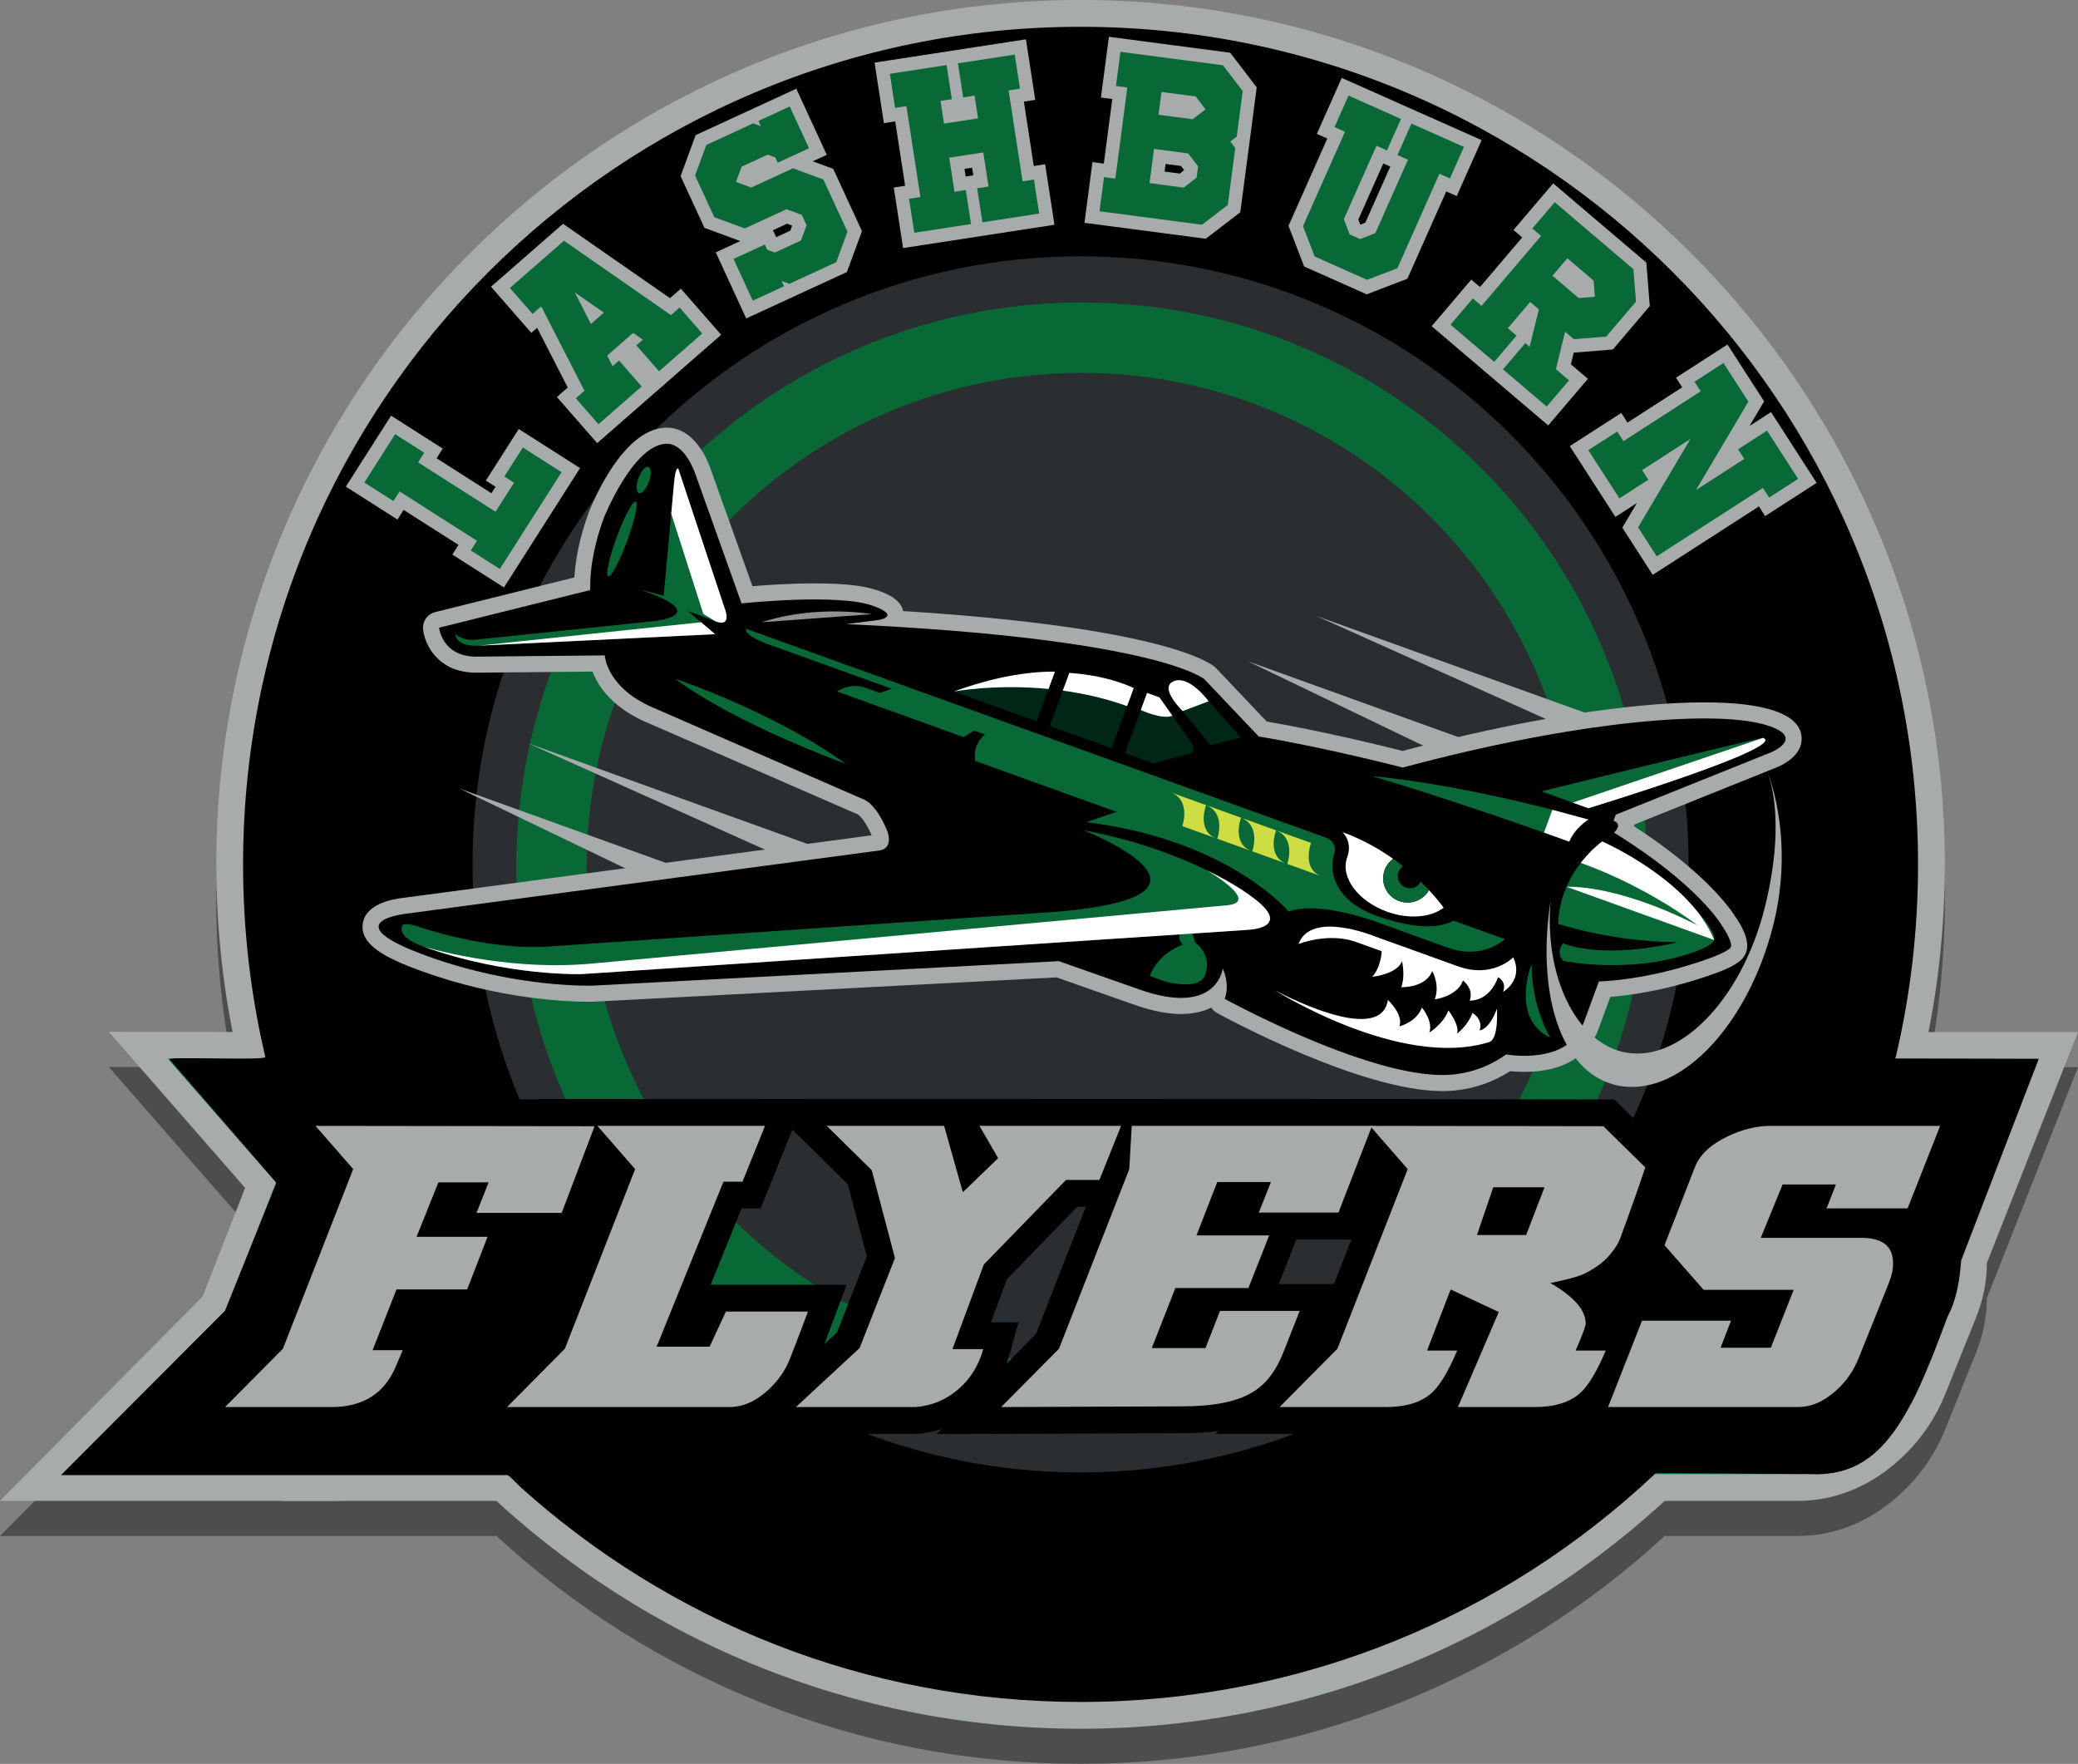 <?xml version="1.0" encoding="utf-8"?>
<!-- Generator: Adobe Illustrator 16.0.0, SVG Export Plug-In . SVG Version: 6.00 Build 0)  -->
<!DOCTYPE svg PUBLIC "-//W3C//DTD SVG 1.1//EN" "http://www.w3.org/Graphics/SVG/1.1/DTD/svg11.dtd">
<svg version="1.1" id="Layer_1" xmlns="http://www.w3.org/2000/svg" xmlns:xlink="http://www.w3.org/1999/xlink" x="0px" y="0px"
	 width="355.142px" height="301.421px" viewBox="0 0 355.142 301.421" enable-background="new 0 0 355.142 301.421"
	 xml:space="preserve">
<rect x="0" y="0" width="355.142" height="301.421" fill="#808080" stroke="none"/>
<path opacity="0.4" d="M329.584,182.367c1.831-9.273,2.8-18.854,2.8-28.656C332.384,72.263,266.122,6,184.673,6
	c-81.448,0-147.71,66.263-147.71,147.711c0,9.797,0.968,19.37,2.796,28.639l-21.165-0.026l23.243,26.618l0.053,0.061l-7.26,18.547
	L0,262.48h48.187h8.449h28.211c26.309,24.165,61.373,38.94,99.826,38.94c38.454,0,73.518-14.775,99.827-38.94h22.756
	c6.094,0,11.917-2.272,16.847-6.574c3.76-3.251,6.608-7.272,8.442-11.891l5.128-12.747c1.255-3.085,1.891-6.25,1.891-9.405
	c0-0.007,0-0.015,0-0.021l15.578-39.475H329.584z"/>
<g>
	<g>
		<path fill="#A7ABAB" d="M101.617,192.457l-5.623,14.818h-14.56l2.071-5.22h-8.582l-3.729,9.3h12.133l-3.491,8.998H67.763
			l-4.084,10.378h5.149l-1.125,2.656c-1.934,4.71-5.623,7.063-11.068,7.063h-18.17l9.884-9.97l12.015-30.694l-6.452-7.389
			L101.617,192.457L101.617,192.457z"/>
	</g>
	<g>
		<path fill="#A7ABAB" d="M56.636,256.48H0l34.631-34.932l7.26-18.547l-0.053-0.061l-23.243-26.618l106.24,0.132l-17.778,46.851
			H95.886l-5.074,13.078h-6.969l-1.347,3.183C78.043,250.317,68.624,256.48,56.636,256.48z"/>
	</g>
	<g>
		<path fill="#A7ABAB" d="M138.085,224.133c-0.868,2.32-1.875,4.959-3.019,7.919c-0.829,2.16-2.17,4.06-4.024,5.699
			c-2.052,1.8-4.183,2.699-6.392,2.699H86.652l9.884-9.97l12.015-30.694l-6.452-7.389h28.647l-3.848,9.538h-3.255l-11.423,28.197
			h9.056l2.782-6H138.085L138.085,224.133z"/>
	</g>
	<g>
		<path fill="#A7ABAB" d="M124.65,256.48H48.187l34.631-34.932l7.26-18.547l-0.053-0.061L66.82,176.367h87.679l-12.802,31.735
			h19.502l-8.1,21.648c-0.886,2.367-1.913,5.06-3.08,8.08c-1.743,4.544-4.56,8.569-8.357,11.929
			C135.319,255.322,128.915,256.48,124.65,256.48z"/>
	</g>
	<g>
		<path fill="#A7ABAB" d="M185.187,192.397l-3.705,9.239h-5.704l-14.048,14.449l-5.366,14.466h5.268
			c-0.75,2.696-2.111,4.93-4.084,6.699c-2.131,1.892-4.617,2.959-7.457,3.199h-20.479l10.891-10.09l6.037-15.378l-3.965-15.017
			l-7.694-7.568h20.063l3.196,11.339l6.037-5.82l-3.196-5.519H185.187L185.187,192.397z"/>
	</g>
	<g>
		<path fill="#A7ABAB" d="M150.767,256.48H88.722l38.198-35.389l2.782-7.086l-1.504-5.695l-32.473-31.943h113.163l-16.563,41.3
			h-9.774l-0.971,0.999l-4.505,16.185c-1.58,5.677-4.548,10.499-8.823,14.333c-4.76,4.227-10.551,6.711-16.81,7.24L150.767,256.48z"
			/>
	</g>
	<g>
		<path fill="#A7ABAB" d="M234.49,192.397l-5.741,14.817h-13.612l2.071-5.219h-9.173l-3.552,9.119h12.429l-3.551,8.998h-12.488
			l-4.025,10.26h9.175l2.485-6.359h13.613l-2.782,7.078c-1.264,3.2-3,5.46-5.21,6.779c-2.644,1.641-6.666,2.46-12.071,2.46
			l-30.956,0.119l9.884-9.97l12.016-30.694l-6.451-7.389H234.49L234.49,192.397z"/>
	</g>
	<g>
		<path fill="#A7ABAB" d="M132.487,256.63l34.78-35.081l7.261-18.548l-0.053-0.061l-23.202-26.573h106.62l-12.25,31.616h0.003
			l-1.949,5.023l-3.968,10.238h-0.082l-5.39,13.711c-2.578,6.531-6.544,11.438-11.797,14.61c-5.262,3.227-11.938,4.795-20.403,4.795
			L132.487,256.63z"/>
	</g>
	<g>
		<path fill="#A7ABAB" d="M263.964,202.896h-8.76l-2.782,8.158h8.405L263.964,202.896L263.964,202.896z M281.188,199.488
			c-1.027,3.124-2.486,7.25-4.381,12.376c-0.395,0.923-1.064,1.904-2.012,2.945s-2.308,2.002-4.084,2.884
			c-0.908,0.44-2.821,0.962-5.741,1.562c4.024,2.325,6.037,4.628,6.037,6.909c0,0.442-0.572,1.983-1.717,4.628h5.149
			c-1.539,3.599-2.979,5.999-4.32,7.198c-1.774,1.64-4.4,2.46-7.872,2.46h-13.08l6.984-16.246l-8.227-3.851l-4.025,10.438h5.15
			c-1.54,3.599-2.98,5.999-4.321,7.198c-1.775,1.64-4.4,2.46-7.871,2.46h-18.171l9.885-9.97l12.015-30.694l-6.451-7.389l39.891,0.06
			L281.188,199.488L281.188,199.488z"/>
	</g>
	<g>
		<path fill="#A7ABAB" d="M262.248,256.48h-82.029l34.635-34.932l7.26-18.547l-0.053-0.062l-23.249-26.626l81.778,0.122
			l18.939,18.594l-3.112,9.466c-0.904,2.75-2.111,6.194-3.596,10.266h5.91l-9.552,22.334c-2.54,5.938-5.097,9.88-8.277,12.758
			C277.567,252.898,271.646,256.48,262.248,256.48z"/>
	</g>
	<g>
		<path fill="#A7ABAB" d="M331.583,192.397l-5.563,14.098h-13.85l1.598-4.079h-9.114l-3.729,9.118h17.223
			c3.59,0,5.387,1.444,5.387,4.329c0,1.082-0.237,2.204-0.71,3.366l-5.15,12.804c-0.908,2.286-2.269,4.209-4.083,5.771
			c-2.013,1.765-4.124,2.646-6.334,2.646h-32.433l5.8-14.758h15.211l-1.775,4.619h8.581l3.907-9.898h-15.389l-6.688-7.618
			l5.207-13.378c0.829-2.08,2.645-3.8,5.445-5.159c2.525-1.24,5.012-1.86,7.458-1.86H331.583L331.583,192.397z"/>
	</g>
	<g>
		<path fill="#A7ABAB" d="M307.256,256.48h-55.957l15.521-39.493l-0.82-0.934l8.786-22.572c1.617-4.057,5.244-9.717,13.337-13.646
			c4.665-2.291,9.552-3.469,14.458-3.469h52.561l-15.578,39.475c0,0.007,0,0.015,0,0.021c0,3.155-0.636,6.32-1.891,9.405
			l-5.128,12.747c-1.834,4.618-4.683,8.64-8.442,11.891C319.173,254.208,313.35,256.48,307.256,256.48z"/>
	</g>
	<g>
		<path fill="#A7ABAB" d="M41.543,147.711c0,79.048,64.082,143.13,143.13,143.13c79.049,0,143.131-64.082,143.131-143.13
			c0-79.049-64.082-143.131-143.131-143.131C105.625,4.58,41.543,68.662,41.543,147.711L41.543,147.711z"/>
	</g>
	<g>
		<path fill="#A7ABAB" d="M184.673,295.421c-81.448,0-147.71-66.263-147.71-147.71C36.963,66.263,103.226,0,184.673,0
			c81.448,0,147.711,66.263,147.711,147.711C332.384,229.158,266.122,295.421,184.673,295.421z M184.673,9.16
			c-76.396,0-138.55,62.154-138.55,138.551c0,76.396,62.153,138.55,138.55,138.55c76.397,0,138.551-62.153,138.551-138.55
			C323.224,71.314,261.071,9.16,184.673,9.16z"/>
	</g>
	<g>
		<path fill="#006B3D" d="M101.617,192.457l-5.623,14.818h-14.56l2.071-5.22h-8.582l-3.729,9.3h12.133l-3.491,8.998H67.763
			l-4.084,10.378h5.149l-1.125,2.656c-1.934,4.71-5.623,7.063-11.068,7.063h-18.17l9.884-9.97l12.015-30.694l-6.452-7.389
			L101.617,192.457L101.617,192.457z"/>
	</g>
	<g>
		<path fill="#006B3D" d="M56.636,251.9H10.99l27.56-27.8l8.619-22.018l-18.483-21.167l89.516,0.111l-14.306,37.698H92.75
			l-5.074,13.078h-6.868l-2.539,5.998C74.562,246.763,66.681,251.9,56.636,251.9z"/>
	</g>
	<g>
		<path fill="#006B3D" d="M138.085,224.133c-0.868,2.32-1.875,4.959-3.019,7.919c-0.829,2.16-2.17,4.06-4.024,5.699
			c-2.052,1.8-4.183,2.699-6.392,2.699H86.652l9.884-9.97l12.015-30.694l-6.452-7.389h28.647l-3.848,9.538h-3.255l-11.423,28.197
			h9.056l2.782-6H138.085L138.085,224.133z"/>
	</g>
	<g>
		<path fill="#006B3D" d="M124.65,251.9H59.177l27.56-27.8l8.619-22.018L76.9,180.947h70.813l-12.802,31.735h19.685l-5.786,15.463
			c-0.881,2.354-1.901,5.031-3.062,8.034c-1.48,3.859-3.879,7.283-7.12,10.148C133.37,250.939,128.128,251.9,124.65,251.9z"/>
	</g>
	<g>
		<path fill="#006B3D" d="M185.187,192.397l-3.705,9.239h-5.704l-14.048,14.449l-5.366,14.466h5.268
			c-0.75,2.696-2.111,4.93-4.084,6.699c-2.131,1.892-4.617,2.959-7.457,3.199h-20.479l10.891-10.09l6.037-15.378l-3.965-15.017
			l-7.694-7.568h20.063l3.196,11.339l6.037-5.82l-3.196-5.519H185.187L185.187,192.397z"/>
	</g>
	<g>
		<path fill="#006B3D" d="M150.574,251.9h-50.169l30.396-28.161l3.711-9.454l-2.207-8.359l-25.393-24.979h95.204l-12.889,32.14
			h-8.611l-5.847,6.015h1.936l-4.042,14.521c-1.342,4.822-3.855,8.91-7.469,12.152c-3.998,3.55-8.872,5.64-14.138,6.086
			L150.574,251.9z"/>
	</g>
	<g>
		<path fill="#006B3D" d="M234.49,192.397l-5.741,14.817h-13.612l2.071-5.219h-9.173l-3.552,9.119h12.429l-3.551,8.998h-12.488
			l-4.025,10.26h9.175l2.485-6.359h13.613l-2.782,7.078c-1.264,3.2-3,5.46-5.21,6.779c-2.644,1.641-6.666,2.46-12.071,2.46
			l-30.956,0.119l9.884-9.97l12.016-30.694l-6.451-7.389H234.49L234.49,192.397z"/>
	</g>
	<g>
		<path fill="#006B3D" d="M143.52,252.007l27.667-27.906l8.62-22.018l-18.454-21.136h89.854l-14.614,37.718h-0.066l-6.531,16.615
			c-2.2,5.573-5.532,9.729-9.911,12.371c-4.522,2.779-10.421,4.13-18.026,4.13L143.52,252.007z"/>
	</g>
	<g>
		<path fill="#006B3D" d="M263.964,202.896h-8.76l-2.782,8.158h8.405L263.964,202.896L263.964,202.896z M281.188,199.488
			c-1.027,3.124-2.486,7.25-4.381,12.376c-0.395,0.923-1.064,1.904-2.012,2.945s-2.308,2.002-4.084,2.884
			c-0.908,0.44-2.821,0.962-5.741,1.562c4.024,2.325,6.037,4.628,6.037,6.909c0,0.442-0.572,1.983-1.717,4.628h5.149
			c-1.539,3.599-2.979,5.999-4.32,7.198c-1.774,1.64-4.4,2.46-7.872,2.46h-13.08l6.984-16.246l-8.227-3.851l-4.025,10.438h5.15
			c-1.54,3.599-2.98,5.999-4.321,7.198c-1.775,1.64-4.4,2.46-7.871,2.46h-18.171l9.885-9.97l12.015-30.694l-6.451-7.389l39.891,0.06
			L281.188,199.488L281.188,199.488z"/>
	</g>
	<g>
		<path fill="#006B3D" d="M262.248,251.9h-71.038l27.563-27.8l8.618-22.018l-18.487-21.174l69.811,0.104l15.574,15.29l-2.224,6.762
			c-1.078,3.279-2.598,7.575-4.518,12.769l-0.212,0.531c-0.434,1.015-0.963,2.002-1.597,2.977h6.052l-6.822,15.953
			c-2.269,5.304-4.476,8.754-7.145,11.167C273.881,250.07,268.641,251.9,262.248,251.9z"/>
	</g>
	<g>
		<path fill="#006B3D" d="M331.583,192.397l-5.563,14.098h-13.85l1.598-4.079h-9.114l-3.729,9.118h17.223
			c3.59,0,5.387,1.444,5.387,4.329c0,1.082-0.237,2.204-0.71,3.366l-5.15,12.804c-0.908,2.286-2.269,4.209-4.083,5.771
			c-2.013,1.765-4.124,2.646-6.334,2.646h-32.433l5.8-14.758h15.211l-1.775,4.619h8.581l3.907-9.898h-15.389l-6.688-7.618
			l5.207-13.378c0.829-2.08,2.645-3.8,5.445-5.159c2.525-1.24,5.012-1.86,7.458-1.86H331.583L331.583,192.397z"/>
	</g>
	<g>
		<path fill="#006B3D" d="M307.256,251.9h-49.235l14.084-35.836l-0.827-0.942l7.729-19.858c1.95-4.893,5.679-8.668,11.116-11.307
			c4.05-1.989,8.258-3.01,12.458-3.01h45.829l-13.448,34.077c0.015,0.28,0.021,0.561,0.021,0.839c0,2.562-0.522,5.146-1.554,7.681
			l-5.134,12.763c-1.568,3.948-3.996,7.376-7.198,10.144C317.014,250.017,312.229,251.9,307.256,251.9z"/>
	</g>
	<g>
		<path d="M41.543,147.711c0,11.323,1.315,22.34,3.801,32.905c0.164,0.695-16.793-0.126-16.328,0.412l18.245,21.092l-8.818,21.891
			L10.43,252.072l76.292,0.002c0.278,0,1.966,1.812,2.172,1.998c25.364,22.855,58.948,36.769,95.779,36.769
			c37.929,0,72.412-14.754,98.024-38.834c0.112-0.105,0.183-0.319,0.337-0.317l26.313,0.218c11.702,0.563,16.728-8.425,23.3-26.408
			c0.094-0.259,0.186-0.497,0.317-0.742c1.263-2.355,1.92-5.559,2.215-9.375l13.252-34.435l-24.491-0.062
			c-0.118,0,0.054-0.229,0.081-0.344c2.474-10.542,3.783-21.534,3.783-32.831c0-79.049-64.082-143.131-143.131-143.131
			C105.625,4.58,41.543,68.662,41.543,147.711L41.543,147.711z"/>
	</g>
	<g>
		<path fill="#2B2E30" d="M80.764,147.711c0,57.388,46.522,103.91,103.91,103.91c57.389,0,103.911-46.522,103.911-103.91
			c0-57.388-46.522-103.911-103.911-103.911C127.286,43.8,80.764,90.323,80.764,147.711L80.764,147.711z"/>
	</g>
	<g>
		<path fill="#086936" d="M184.844,232.9c-46.718,0-84.59-37.872-84.59-84.59c0-46.718,37.873-84.59,84.59-84.59
			s84.59,37.872,84.59,84.59C269.434,195.028,231.562,232.9,184.844,232.9L184.844,232.9z M184.844,51.697
			c-53.358,0-96.613,43.255-96.613,96.613c0,53.357,43.255,96.612,96.613,96.612c53.357,0,96.613-43.255,96.613-96.612
			C281.458,94.953,238.202,51.697,184.844,51.697L184.844,51.697z"/>
	</g>
	<g>
		<path fill="#A7ABAB" d="M126.734,103.113l-7.887-22.083c0,0-1.745-5.424-5.115-5.196c-5.64,0.381-10.515,12.63-10.515,12.63
			c-1.998,5.431-2.412,9.608-2.347,12.373l-25.825,6.432c0,0,0.494,4.944,6.365,4.94l21.957-0.212c0,0,0.207,5.723,8.888,9.203
			l35.104,15.305c0,0,2.161,0.412,4.24,5.398c0,0,1.272,2.988-1.262,3.43l-80.81,10.791c0,0-12.944,1.34,3.6,7.299
			c15.288,5.506,28.278,5.007,28.278,5.007l79.564-4.179l13.545,4.762c13.509,4.865,14.452-3.504,14.452-3.504
			s1.301,2.587,0.346,5.185c0,0,26.038,14.321,39.125,12.916c3.649-0.393,6.609-1.72,8.981-3.428c0,0,10.525,1.979,13.2-5.295
			l2.638-7.171c0,0,8.395-0.095,19.156-4.045c0,0,3.153-1.159,3.402-1.835c0.36-0.981-1.586-3.749-1.586-3.749
			s-3.981-6.906-18.38-15.799c0,0,1.593-1.427-0.083-2.03l0.383-1.04l26.573-10.671c0,0,5.604-2.336-0.156-4.411
			c-8.69-3.13-33.35-0.89-62.825,7.03c0,0-13.331-3.449-24.611-5.305l-9.294-9.791c0,0-7.895-6.948-61.193-9.418l5.601-0.719
			c0,0,3.84-0.647-1.068-2.415C143.167,101.353,126.734,103.113,126.734,103.113L126.734,103.113z"/>
	</g>
	<g>
		<path fill="#A7ABAB" d="M246.521,186.453c-14.093,0-37.541-12.808-38.532-13.353c-0.41-0.226-0.742-0.543-0.982-0.913
			c-1.35,0.666-3.042,1.093-5.144,1.093c-2.394,0-5.179-0.566-8.279-1.683l-13.012-4.575l-79.022,4.15
			c-0.039,0.002-0.381,0.016-1.023,0.016c-3.271,0-14.981-0.374-28.331-5.181c-6.437-2.318-10.636-4.581-10.208-8.089
			c0.406-3.329,4.72-4.267,7.256-4.529l79.726-10.647c-1.187-2.749-2.229-3.492-2.428-3.614c-0.096-0.03-0.19-0.065-0.282-0.105
			l-35.104-15.305c-6.401-2.565-8.915-6.397-9.901-8.954l-19.819,0.192c-6.639,0-8.869-4.851-9.125-7.415
			c-0.136-1.358,0.746-2.61,2.07-2.94l23.784-5.924c0.165-2.78,0.781-6.565,2.473-11.163c0.947-2.381,5.897-13.949,12.909-14.423
			c5.332-0.363,7.676,6.349,7.917,7.096l7.141,19.99c2.417-0.204,6.528-0.488,10.659-0.488c4.978,0,8.524,0.406,10.844,1.241
			c1.197,0.431,3.804,1.37,4.25,3.495c44.302,2.779,52.469,8.854,53.295,9.58c0.062,0.054,0.121,0.111,0.178,0.171l8.661,9.125
			c9.579,1.631,20.403,4.309,23.233,5.023c19.814-5.278,38.577-8.299,51.575-8.299c5.288,0,9.393,0.513,12.199,1.523
			c2.881,1.038,4.366,2.583,4.416,4.594c0.073,2.953-3.146,4.527-4.134,4.939l-24.501,9.839c0.005,0.096,0.006,0.19,0.002,0.284
			c12.385,8.015,16.625,14.365,17.25,15.378c2.712,3.89,2.074,5.626,1.864,6.199c-0.259,0.701-0.689,1.87-5.034,3.467
			c-8.141,2.988-14.961,3.858-18.149,4.11l-2.014,5.475c-1.74,4.733-6.237,7.341-12.662,7.341c-0.971,0-1.813-0.062-2.442-0.129
			c-2.824,1.822-5.968,2.93-9.362,3.295C248.035,186.416,247.291,186.453,246.521,186.453z M212.396,169.216
			c5.637,2.927,23.494,11.741,34.125,11.741c0.574,0,1.121-0.027,1.624-0.081c2.813-0.303,5.393-1.287,7.669-2.926
			c0.609-0.439,1.372-0.607,2.113-0.471c0.004,0.001,1.108,0.199,2.609,0.199c2.796,0,6.367-0.649,7.504-3.741l2.638-7.171
			c0.394-1.071,1.407-1.787,2.548-1.8c0.076-0.001,8.104-0.156,18.24-3.877c0.368-0.135,0.764-0.296,1.126-0.455
			c-0.188-0.328-0.404-0.674-0.612-0.971c-0.046-0.065-0.091-0.136-0.131-0.206c-0.028-0.047-3.988-6.522-17.443-14.833
			c-0.737-0.455-1.216-1.231-1.293-2.095c-0.035-0.396,0.017-0.789,0.145-1.154c-0.292-0.654-0.316-1.396-0.069-2.069l0.383-1.04
			c0.269-0.729,0.834-1.311,1.555-1.601l25.525-10.25c-1.725-0.458-4.611-0.894-9.352-0.894c-12.688,0-31.221,3.024-50.845,8.296
			c-0.459,0.123-0.942,0.125-1.401,0.007c-0.132-0.034-13.346-3.44-24.369-5.254c-0.591-0.097-1.135-0.385-1.547-0.819l-9.121-9.609
			c-1.146-0.744-11.501-6.522-59.5-8.747c-1.423-0.066-2.561-1.209-2.618-2.633c-0.022-0.55,0.119-1.072,0.383-1.515
			c-0.889-0.039-1.89-0.062-3.018-0.062c-6.01,0-12.175,0.653-12.236,0.659c-1.267,0.138-2.454-0.612-2.88-1.808l-7.887-22.083
			c-0.545-1.649-1.746-3.379-2.321-3.379c-2.563,0.172-6.386,6.445-8.168,10.907c-1.874,5.096-2.208,8.959-2.153,11.29
			c0.03,1.286-0.835,2.42-2.083,2.731l-22.238,5.539c0.514,0.252,1.198,0.419,2.108,0.419l21.936-0.212c0.009,0,0.018,0,0.027,0
			c1.477,0,2.692,1.169,2.746,2.649c0.012,0.098,0.442,4.057,7.165,6.751l35.024,15.269c1.174,0.385,3.693,1.794,5.834,6.927
			c0.188,0.441,1.108,2.843-0.03,4.936c-0.652,1.2-1.823,2.002-3.296,2.259c-0.036,0.006-0.072,0.012-0.108,0.017l-80.81,10.79
			c-0.164,0.018-0.331,0.04-0.5,0.065c1.021,0.505,2.508,1.146,4.667,1.924c12.511,4.506,23.422,4.856,26.468,4.856
			c0.48,0,0.748-0.009,0.776-0.01l79.523-4.177c0.366-0.023,0.718,0.033,1.056,0.151l13.545,4.762
			c2.521,0.908,4.68,1.365,6.437,1.365c4.037,0,4.361-2.479,4.374-2.584c0.136-1.208,1.05-2.184,2.247-2.397
			c1.201-0.215,2.393,0.385,2.938,1.471C211.567,164.561,212.554,166.631,212.396,169.216z"/>
	</g>
	<g>
		<path d="M126.734,103.113l-7.887-22.083c0,0-1.745-5.424-5.115-5.196c-5.64,0.381-10.515,12.63-10.515,12.63
			c-1.998,5.431-2.412,9.608-2.347,12.373l-25.825,6.432c0,0,0.494,4.944,6.365,4.94l21.957-0.212c0,0,0.207,5.723,8.888,9.203
			l35.104,15.305c0,0,2.161,0.412,4.24,5.398c0,0,1.272,2.988-1.262,3.43l-80.81,10.791c0,0-12.944,1.34,3.6,7.299
			c15.288,5.506,28.278,5.007,28.278,5.007l79.564-4.179l13.545,4.762c13.509,4.865,14.452-3.504,14.452-3.504
			s1.301,2.587,0.346,5.185c0,0,26.038,14.321,39.125,12.916c3.649-0.393,6.609-1.72,8.981-3.428c0,0,10.525,1.979,13.2-5.295
			l2.638-7.171c0,0,8.395-0.095,19.156-4.045c0,0,3.153-1.159,3.402-1.835c0.36-0.981-1.586-3.749-1.586-3.749
			s-3.981-6.906-18.38-15.799c0,0,1.593-1.427-0.083-2.03l0.383-1.04l26.573-10.671c0,0,5.604-2.336-0.156-4.411
			c-8.69-3.13-33.35-0.89-62.825,7.03c0,0-13.331-3.449-24.611-5.305l-9.294-9.791c0,0-7.895-6.948-61.193-9.418l5.601-0.719
			c0,0,3.84-0.647-1.068-2.415C143.167,101.353,126.734,103.113,126.734,103.113L126.734,103.113z"/>
	</g>
	<g>
		<path fill="#002716" d="M199.931,118.826l6.95,8.505l5.221-1.297l-6.971-7.807c0,0-2.284-2.684-4.752-1.711
			C200.379,116.516,198.958,117.299,199.931,118.826L199.931,118.826z"/>
	</g>
	<g>
		<path fill="#002716" d="M196.038,118.409l-3.784,10.288l4.868,1.754l6.192-1.653c0,0,1.555-0.367-0.098-2.463l-5.059-7.162
			L196.038,118.409L196.038,118.409z"/>
	</g>
	<g>
		<path fill="#002716" d="M193.759,117.589l-3.784,10.289l-10.563-3.805l3.34-9.08C182.752,114.993,186.731,115.058,193.759,117.589
			L193.759,117.589z"/>
	</g>
	<g>
		<path fill="#002716" d="M180.299,114.771l-3.125,8.496l-14.136-5.091C163.039,118.175,170.248,114.836,180.299,114.771
			L180.299,114.771z"/>
	</g>
	<g>
		<path fill="#8F9193" d="M130.172,106.338l18.83-1.383C149.002,104.955,139.583,103.24,130.172,106.338L130.172,106.338z"/>
	</g>
	<g>
		<path fill="#FFFFFF" d="M258.618,163.59c0,0-3.49,3.686-9.459,1.535l-14.214-5.119c0,0-10.887-4.495-13.022,1.312
			c0,0,5.109-2.043,9.821-0.346l4.397,1.583c0,0-0.074,2.622-1.605,4.365c0,0,4.243-0.413,5.074-2.674c0,0,0.604,2.468-0.126,4.456
			c0,0,4.214,0.149,5.288-2.773c0,0,1.362,2.345,0.444,4.838c0,0,3.808-0.438,4.825-3.205c0,0,1.892,1.388,1.146,3.414
			c0,0,3.263,0.318,4.844-3.979c0,0,1.518,0.71,0.858,2.502C256.889,169.498,260.438,167.467,258.618,163.59L258.618,163.59z"/>
	</g>
	<g>
		<path fill="#FFFFFF" d="M254.499,178.082c-15.193,4.714-36.637-8.871-36.637-8.871s18.083,9.867,19.337,1.669
			c0,0,2.708,2.476,1.962,4.503c0,0,2.915-0.672,3.847-3.205c0,0,1.981,2.352,1.272,4.278c0,0,2.417-1.492,3.263-3.792
			c0,0,1.989,2.57,1.474,3.973c0,0,1.825-1.333,2.64-3.551c0,0,1.899,1.125,1.211,2.996c0,0,1.607-0.018,2.962-3.699
			C255.829,172.383,256.193,177.557,254.499,178.082L254.499,178.082z"/>
	</g>
	<g>
		<path fill="#086936" d="M196.518,166.791l2.618,0.942c0,0,5.808,1.621,6.802-1.081c1.318-3.585-1.641-5.534-1.641-5.534
			l-0.497-1.592l9.375-0.623c0,0,8.329-0.237,0.589-5.79c0,0-9.92-7.692-28.595-11.241c0,0,30.584,11.957-8.304,14.191
			l-83.204,5.692c-10.705,0.734-22.642-3.565-22.642-3.565s-2.023-0.625-2.257,0.011c0,0-1.175,1.835,3.507,3.521
			c14.451,5.205,27.253,4.733,27.253,4.733l102.077-6.784c0,0-0.371,0.9,0.572,1.741
			C202.172,161.413,198.009,162.738,196.518,166.791L196.518,166.791z"/>
	</g>
	<g>
		<path fill="#086936" d="M109.216,100.688l4.211,1.125l1.783-19.356c0.194-2.485,0.703-2.395,0.703-2.395l7.892,23.762
			c0,0,1.489,3.449-1.496,2.375l-4.762-1.804l4.674,3.979l-40.387,1.959c-4.102,0.199-3.99-1.967-3.99-1.967
			s1.184,1.133,3.199,0.976l30.795-3.207C111.838,106.133,122.181,105.092,109.216,100.688L109.216,100.688z"/>
	</g>
	<g>
		<path fill="#086936" d="M271.457,138.114l-8.011-2.885c0,0,36.674-9.034,37.866-9.134
			C301.312,126.096,307.504,126.914,271.457,138.114L271.457,138.114z"/>
	</g>
	<g>
		<path fill="#086936" d="M234.517,132.635c0,0,13.42,3.894,33.682,11.192c0,0,1.264-2.59,3.255-3.771
			C271.454,140.056,251.92,134.282,234.517,132.635L234.517,132.635z"/>
	</g>
	<g>
		<path fill="#086936" d="M257.179,160.487c0,0-3.733,3.623-9.702,1.473l-10.759-3.875c0,0-10.626-4.356-16.489-2.319
			c0,0-10.222-12.269-34.553-15.271l5.153-1.763l-24.148-8.697c0,0-0.64-2.614,1.663-4.521l-1.846-0.665l-1.83,1.106l-21.596-7.778
			c0,0,2.109-1.624,4.857-0.634l2.435,0.877l2.044-0.721l-21.44-7.722c0,0-3.848-1.386-3.432-2.516l98.969,35.646
			c2.557,0.92,1.341,3.39,1.341,3.39s-1.777,6.691,7.438,10.01c9.654,3.478,13.102,0.811,13.102,0.811L257.179,160.487
			L257.179,160.487z"/>
	</g>
	<g>
		<path fill="#086936" d="M144.518,130.526c0,0-18.785-6.799-29.156-14.549C115.362,115.977,132.411,121.693,144.518,130.526
			L144.518,130.526z"/>
	</g>
	<g>
		<path fill="#086936" d="M261.758,164.722c0,0-3.714,9.253,3.185,12.62C264.943,177.342,261.675,171.841,261.758,164.722
			L261.758,164.722z"/>
	</g>
	<g>
		<path fill="#FFFFFF" d="M244.217,152.112c-0.984,1.746-3.121,2.582-5.075,1.878c-2.169-0.78-3.285-3.159-2.493-5.312
			c0.292-0.794,0.804-1.444,1.441-1.913c-2.416-1.716-5.312-3.365-8.662-4.571c0,0,1.819,1.582,0.809,4.329
			c-1.223,3.326,1.829,7.477,6.817,9.274c3.741,1.348,7.508,0.988,9.674-0.68C246.728,155.118,245.871,153.877,244.217,152.112
			L244.217,152.112z"/>
	</g>
	<g>
		<path fill="#086936" d="M239.142,153.99c1.954,0.704,4.091-0.132,5.075-1.878c-0.416-0.443-0.883-0.921-1.398-1.419
			c-0.485,0.891-1.566,1.321-2.553,0.966c-1.084-0.391-1.643-1.579-1.247-2.655c0.151-0.41,0.419-0.744,0.753-0.979
			c-0.531-0.42-1.094-0.841-1.682-1.258c-0.638,0.468-1.149,1.119-1.441,1.913C235.857,150.831,236.973,153.21,239.142,153.99
			L239.142,153.99z"/>
	</g>
	<g>
		<path fill="#086936" d="M267.195,164.208c0,0,12.646,2.612,23.809-2.105c0,0,1.688-0.717,1.964-1.47
			c0.287-0.779-1.08-2.626-1.08-2.626c-6.402-9.19-18.075-14.208-18.075-14.208s-7.251,5.081-7.513,14.081
			c0,0,9.152,3.063,20.39,3.139c0,0-11.644,3.045-19.576,0.188C267.113,161.206,265.818,162.755,267.195,164.208L267.195,164.208z"
			/>
	</g>
	<g>
		<path fill="#086936" d="M110.894,82.344c-0.454,1.234-1.22,2.091-1.712,1.914c-0.492-0.177-0.522-1.321-0.068-2.555
			c0.455-1.234,1.221-2.091,1.712-1.914C111.317,79.966,111.348,81.11,110.894,82.344L110.894,82.344z"/>
	</g>
	<g>
		<path fill="#086936" d="M107.186,92.424c-1.298,3.53-2.75,6.248-3.241,6.071c-0.491-0.177,0.163-3.182,1.461-6.712
			c1.298-3.529,2.749-6.248,3.24-6.07C109.139,85.89,108.484,88.894,107.186,92.424L107.186,92.424z"/>
	</g>
	<g>
		<path fill="#FFFFFF" d="M179.209,117.733c-9.167-0.89-16.171,0.442-16.171,0.442c6.515-2.387,12.471-3.442,17.261-3.404
			L179.209,117.733L179.209,117.733z"/>
	</g>
	<g>
		<path fill="#FFFFFF" d="M182.752,114.993c6.912,0.451,11.007,2.596,11.007,2.596l-1.132,3.079
			c-3.738-1.346-7.481-2.171-10.987-2.65L182.752,114.993L182.752,114.993z"/>
	</g>
	<g>
		<path fill="#FFFFFF" d="M198.158,119.173l-2.12-0.764l-1.074,2.919c0,0,3.591,1.701,5.414,0.989L198.158,119.173L198.158,119.173z
			"/>
	</g>
	<g>
		<path fill="#FFFFFF" d="M200.379,116.516c2.672-1.48,6.188,3.321,6.188,3.321l-4.441,1.677
			C202.126,121.514,198.215,117.716,200.379,116.516L200.379,116.516z"/>
	</g>
	<g>
		<polygon fill="#A7ABAB" points="139.31,144.686 90.257,127.018 131.759,145.647 139.31,144.686 		"/>
	</g>
	<g>
		<polygon fill="#A7ABAB" points="116.54,148.446 78.571,134.772 108.988,149.407 116.54,148.446 		"/>
	</g>
	<g>
		<polygon fill="#A7ABAB" points="274.019,122.924 224.966,105.256 266.469,123.885 274.019,122.924 		"/>
	</g>
	<g>
		<polygon fill="#A7ABAB" points="251.249,126.685 213.281,113.01 243.698,127.646 251.249,126.685 		"/>
	</g>
	<g>
		<path fill="#FFFFFF" d="M209.681,154.702l-108.979,10.001c-14.873,1.263-28.432-2.98-28.432-2.98
			c14.451,5.205,27.253,4.733,27.253,4.733l113.652-7.553c0,0,8.329-0.237,0.589-5.79c0,0-2.563-1.988-7.536-4.408
			C206.228,148.705,215.642,154.154,209.681,154.702L209.681,154.702z"/>
	</g>
	<g>
		<path fill="#FFFFFF" d="M115.913,80.062l7.892,23.762c0,0,1.489,3.449-1.496,2.375l-2.106-1.288l-5.484-17.123l0.491-5.331
			C115.21,82.457,115.402,79.878,115.913,80.062L115.913,80.062z"/>
	</g>
	<g>
		<path fill="#FFFFFF" d="M301.312,126.096l-32.525,11.058l2.67,0.961C271.457,138.114,305.73,127.687,301.312,126.096
			L301.312,126.096z"/>
	</g>
	<g>
		<path fill="#FFFFFF" d="M271.454,140.056c0,0-2.423,1.511-3.255,3.771l-4.32-1.556l1.429-3.885L271.454,140.056L271.454,140.056z"
			/>
	</g>
	<g>
		<polygon fill="#FFFFFF" points="122.221,108.372 81.834,110.332 119.827,106.335 122.221,108.372 		"/>
	</g>
	<g>
		<path fill="#FFFFFF" d="M273.812,143.799c0,0,14.916,6.448,19.155,16.834l-25.236-9.09c0,0,8.172-0.604,22.351,6.563
			c0,0-8.189-6.431-19.918-10.654C270.164,147.452,271.774,145.312,273.812,143.799L273.812,143.799z"/>
	</g>
	<g>
		<path fill="#CFDD45" d="M224.067,144.045c0,0-1.682,4.45,1.803,5.705l-5.867-2.112c0,0,1.588-4.485-2.056-5.797L224.067,144.045
			L224.067,144.045z"/>
	</g>
	<g>
		<path fill="#CFDD45" d="M218.085,141.891c0,0-1.682,4.45,1.804,5.706l-5.867-2.114c0,0,1.587-4.484-2.056-5.796L218.085,141.891
			L218.085,141.891z"/>
	</g>
	<g>
		<path fill="#CFDD45" d="M212.105,139.737c0,0-1.681,4.45,1.803,5.705l-5.867-2.113c0,0,1.588-4.484-2.055-5.796L212.105,139.737
			L212.105,139.737z"/>
	</g>
	<g>
		<path fill="#CFDD45" d="M206.124,137.583c0,0-1.681,4.45,1.804,5.705l-5.867-2.113c0,0,1.588-4.484-2.056-5.796L206.124,137.583
			L206.124,137.583z"/>
	</g>
	<g>
		<path fill="#A7ABAB" d="M302.017,131.708c2.203,6.193,1.744,14.82-0.416,23.418c-4.014,15.978-14.952,26.985-24.436,24.589
			c-7.952-2.011-13.299-13.092-12.146-25.949L302.017,131.708L302.017,131.708z M265.022,153.762
			c-2.44,15.754,1.513,29.233,10.989,31.63c10.488,2.651,22.612-9.618,27.079-27.405c2.454-9.77,1.493-19.348-1.073-26.279
			L265.022,153.762L265.022,153.762z"/>
	</g>
	<g>
		<path d="M101.617,192.457l-5.623,14.818h-14.56l2.071-5.22h-8.582l-3.729,9.3h12.133l-3.491,8.998H67.763l-4.084,10.378h5.149
			l-1.125,2.656c-1.934,4.71-5.623,7.063-11.068,7.063h-18.17l9.884-9.97l12.015-30.694l-6.452-7.389L101.617,192.457
			L101.617,192.457z"/>
	</g>
	<g>
		<path d="M56.636,245.03h-29.16l16.954-17.102l10.657-27.224l-11.264-12.9l64.429,0.08l-9.096,23.971H88.047l-5.074,13.078h-12.09
			l-0.479,1.218h5.337l-3.819,9.021C69.281,241.605,63.989,245.03,56.636,245.03z M49.456,235.87h7.18
			c1.343,0,2.47-0.179,3.418-0.559h-3.1l7.625-19.376h-0.156l7.402-18.46h18.425l-2.071,5.22h4.654l2.15-5.666l-30.979-0.039
			l1.639,1.877L52.27,233.032L49.456,235.87z"/>
	</g>
	<g>
		<path d="M138.085,224.133c-0.868,2.32-1.875,4.959-3.019,7.919c-0.829,2.16-2.17,4.06-4.024,5.699
			c-2.052,1.8-4.183,2.699-6.392,2.699H86.652l9.884-9.97l12.015-30.694l-6.452-7.389h28.647l-3.848,9.538h-3.255l-11.422,28.197
			h9.055l2.782-6H138.085L138.085,224.133z"/>
	</g>
	<g>
		<path d="M124.65,245.03H75.662l16.954-17.102l10.657-27.224L92.02,187.817h45.514l-7.543,18.698h-3.26l-5.281,13.037h23.24
			l-2.314,6.186c-0.873,2.333-1.885,4.987-3.036,7.965c-1.086,2.833-2.858,5.354-5.262,7.479
			C131.16,243.74,127.993,245.03,124.65,245.03z M97.643,235.87h27.007c1.07,0,2.173-0.512,3.372-1.563
			c1.292-1.144,2.203-2.422,2.768-3.896c0.224-0.578,0.442-1.145,0.655-1.698h-4.462l-2.782,6h-18.777l15.133-37.357h3.25
			l0.152-0.378h-11.78l1.65,1.89l-13.374,34.165L97.643,235.87z"/>
	</g>
	<g>
		<path d="M191.599,192.397l-3.705,9.239h-5.704l-14.048,14.449l-5.366,14.466h5.268c-0.75,2.696-2.111,4.93-4.083,6.699
			c-2.131,1.892-4.617,2.959-7.458,3.199h-20.479l10.89-10.09l6.037-15.378l-3.965-15.017l-7.694-7.568h20.064l3.196,11.339
			l6.037-5.82l-3.196-5.519H191.599L191.599,192.397z"/>
	</g>
	<g>
		<path d="M156.696,245.03h-32.354l18.692-17.318l5.107-13.009l-3.262-12.354l-14.775-14.532h68.267l-7.379,18.399h-6.866
			L172.1,218.586l-2.74,7.386h4.711l-1.616,5.808c-0.984,3.539-2.813,6.526-5.438,8.881c-2.895,2.57-6.297,4.029-10.13,4.354
			L156.696,245.03z M147.707,235.87h8.583c0.965-0.1,1.854-0.344,2.681-0.738h-2.779l7.992-21.545l16.07-16.53h4.542l0.031-0.079
			h-9.49l1.011,1.746l-14.13,13.623l-4.332-15.369h-5.408l0.614,0.604l4.669,17.68l-6.967,17.747L147.707,235.87z"/>
	</g>
	<g>
		<path d="M234.49,192.397l-5.741,14.817h-13.612l2.071-5.219h-9.173l-3.552,9.119h12.429l-3.551,8.998h-12.488l-4.025,10.26h9.175
			l2.485-6.359h13.613l-2.782,7.078c-1.264,3.2-3,5.46-5.21,6.779c-2.644,1.641-6.666,2.46-12.071,2.46l-30.956,0.119l9.884-9.97
			l12.016-30.694l-6.451-7.389H234.49L234.49,192.397z"/>
	</g>
	<g>
		<path d="M160.069,245.073l16.998-17.145l10.657-27.224l-11.252-12.888h64.706l-9.29,23.978h-10.319l-3.014,7.639h10.289
			l-5.241,13.334c-1.641,4.154-4.037,7.192-7.125,9.036c-3.346,2.078-8.085,3.107-14.419,3.107L160.069,245.073z M196.629,196.978
			l1.65,1.89l-13.374,34.165l-2.771,2.795l19.905-0.076c5.64,0,8.371-0.964,9.674-1.771c1.378-0.823,2.487-2.347,3.365-4.57
			l0.32-0.815h-3.764l-2.485,6.359h-19.02l7.619-19.42h0.098l7.056-18.117h19.05l-2.071,5.219h3.729l2.192-5.657H196.629z"/>
	</g>
	<g>
		<path d="M263.964,202.896h-8.76l-2.782,8.158h8.405L263.964,202.896L263.964,202.896z M281.188,199.488
			c-1.027,3.124-2.486,7.25-4.381,12.376c-0.395,0.923-1.064,1.904-2.012,2.945s-2.308,2.002-4.084,2.884
			c-0.908,0.44-2.821,0.962-5.741,1.562c4.024,2.325,6.037,4.628,6.037,6.909c0,0.442-0.572,1.983-1.717,4.628h5.149
			c-1.539,3.599-2.979,5.999-4.32,7.198c-1.774,1.64-4.4,2.46-7.872,2.46h-13.08l6.984-16.246l-8.227-3.851l-4.025,10.438h5.15
			c-1.54,3.599-2.98,5.999-4.321,7.198c-1.775,1.64-4.4,2.46-7.871,2.46h-18.171l9.885-9.97l12.015-30.694l-6.451-7.389l39.891,0.06
			L281.188,199.488L281.188,199.488z"/>
	</g>
	<g>
		<path d="M262.248,245.03h-20.035l0.319-0.742c-1.689,0.492-3.586,0.742-5.674,0.742h-29.162l16.956-17.102l10.656-27.224
			l-11.266-12.903l51.858,0.078l10.527,10.335l-0.89,2.704c-1.052,3.2-2.544,7.417-4.436,12.533l-0.084,0.213
			c-0.604,1.41-1.531,2.793-2.836,4.228c-1.088,1.194-2.456,2.258-4.16,3.227c0.931,1.435,1.564,3.116,1.564,5.045
			c0,0.016,0,0.032,0,0.048h5.793l-2.729,6.381c-1.848,4.322-3.589,7.122-5.478,8.812
			C270.588,243.794,266.894,245.03,262.248,245.03z M256.123,235.87h6.125c1.07,0,2.392-0.102,3.475-0.498h-3.404l2.77-6.399
			c0.653-1.509,1.01-2.41,1.202-2.93c-0.31-0.446-1.198-1.429-3.61-2.822l-0.896-0.518L256.123,235.87z M229.678,235.87h7.18
			c1.069,0,2.39-0.102,3.473-0.498h-3.105l8.193-21.249l0.964,0.451l5.545-16.258h18.705l-6.303,16.394
			c3.426-0.714,4.296-1.097,4.386-1.139c1.522-0.757,2.309-1.422,2.692-1.845c0.712-0.782,1.022-1.309,1.154-1.587
			c1.337-3.62,2.465-6.766,3.369-9.394l-3.78-3.712l-27.923-0.041l1.637,1.874l-13.373,34.165L229.678,235.87z M248.648,215.635
			l4.745,2.221l-1.148-0.663l7.584-1.558H248.648z"/>
	</g>
	<g>
		<path d="M331.583,192.397l-5.563,14.098h-13.85l1.599-4.079h-9.115l-3.729,9.118h17.223c3.59,0,5.387,1.444,5.387,4.329
			c0,1.082-0.237,2.204-0.71,3.366l-5.15,12.804c-0.908,2.286-2.269,4.209-4.083,5.771c-2.013,1.765-4.124,2.646-6.334,2.646
			h-32.433l5.8-14.758h15.211l-1.775,4.619h8.581l3.907-9.898h-15.389l-6.688-7.618l5.207-13.378c0.829-2.08,2.645-3.8,5.445-5.159
			c2.525-1.24,5.012-1.86,7.458-1.86H331.583L331.583,192.397z"/>
	</g>
	<g>
		<path d="M307.256,245.03h-39.154l9.4-23.918h8.176l-6.484-7.387l6.216-15.97c1.275-3.199,3.866-5.751,7.714-7.618
			c3.128-1.537,6.316-2.32,9.458-2.32h35.732l-9.179,23.258h-2.283c0.881,1.458,1.262,3.145,1.262,4.788
			c0,1.67-0.353,3.383-1.048,5.092l-5.144,12.787c-1.172,2.95-2.972,5.491-5.344,7.533
			C313.748,243.758,310.601,245.03,307.256,245.03z M281.545,235.87h25.711c1.072,0,2.156-0.494,3.314-1.51
			c1.288-1.109,2.209-2.415,2.846-4.019l5.158-12.821c0.203-0.5,0.324-0.954,0.364-1.362c-0.196-0.024-0.456-0.044-0.792-0.044
			h-4.979l-7.412,18.777h-18.364l1.775-4.619h-5.423L281.545,235.87z M293.233,215.833h0.985l7.359-17.997h18.905l-1.599,4.079
			h4.019l1.948-4.938h-22.27c-1.729,0-3.56,0.468-5.439,1.392c-1.207,0.586-2.725,1.528-3.209,2.744l-4.185,10.751L293.233,215.833z
			"/>
	</g>
	<g>
		<path fill="#A7ABAB" d="M101.617,192.457l-5.623,14.818h-14.56l2.071-5.22h-8.582l-3.729,9.3h12.133l-3.491,8.998H67.763
			l-4.084,10.378h5.149l-1.125,2.656c-1.934,4.71-5.623,7.063-11.068,7.063h-18.17l9.884-9.97l12.015-30.694l-6.452-7.389
			L101.617,192.457L101.617,192.457z"/>
	</g>
	<g>
		<path fill="#A7ABAB" d="M138.085,224.133c-0.868,2.32-1.875,4.959-3.019,7.919c-0.829,2.16-2.17,4.06-4.024,5.699
			c-2.052,1.8-4.183,2.699-6.392,2.699H86.652l9.884-9.97l12.015-30.694l-6.452-7.389h28.647l-3.848,9.538h-3.255l-11.422,28.197
			h9.055l2.782-6H138.085L138.085,224.133z"/>
	</g>
	<g>
		<path fill="#A7ABAB" d="M191.599,192.397l-3.705,9.239h-5.704l-14.048,14.449l-5.366,14.466h5.268
			c-0.75,2.696-2.111,4.93-4.083,6.699c-2.131,1.892-4.617,2.959-7.458,3.199h-20.479l10.89-10.09l6.037-15.378l-3.965-15.017
			l-7.694-7.568h20.064l3.196,11.339l6.037-5.82l-3.196-5.519H191.599L191.599,192.397z"/>
	</g>
	<g>
		<path fill="#A7ABAB" d="M234.49,192.397l-5.741,14.817h-13.612l2.071-5.219h-9.173l-3.552,9.119h12.429l-3.551,8.998h-12.488
			l-4.025,10.26h9.175l2.485-6.359h13.613l-2.782,7.078c-1.264,3.2-3,5.46-5.21,6.779c-2.644,1.641-6.666,2.46-12.071,2.46
			l-30.956,0.119l9.884-9.97l12.016-30.694l0.419-7.389H234.49L234.49,192.397z"/>
	</g>
	<g>
		<path fill="#A7ABAB" d="M263.964,202.896h-8.76l-2.782,8.158h8.405L263.964,202.896L263.964,202.896z M281.188,199.488
			c-1.027,3.124-2.486,7.25-4.381,12.376c-0.395,0.923-1.064,1.904-2.012,2.945s-2.308,2.002-4.084,2.884
			c-0.908,0.44-2.821,0.962-5.741,1.562c4.024,2.325,6.037,4.628,6.037,6.909c0,0.442-0.572,1.983-1.717,4.628h5.149
			c-1.539,3.599-2.979,5.999-4.32,7.198c-1.774,1.64-4.4,2.46-7.872,2.46h-13.08l6.984-16.246l-8.227-3.851l-4.025,10.438h5.15
			c-1.54,3.599-2.98,5.999-4.321,7.198c-1.775,1.64-4.4,2.46-7.871,2.46h-18.171l9.885-9.97l12.015-30.694l-6.451-7.389l39.891,0.06
			L281.188,199.488L281.188,199.488z"/>
	</g>
	<g>
		<path fill="#A7ABAB" d="M331.583,192.397l-5.563,14.098h-13.85l1.599-4.079h-9.115l-3.729,9.118h17.223
			c3.59,0,5.387,1.444,5.387,4.329c0,1.082-0.237,2.204-0.71,3.366l-5.15,12.804c-0.908,2.286-2.269,4.209-4.083,5.771
			c-2.013,1.765-4.124,2.646-6.334,2.646h-32.433l5.8-14.758h15.211l-1.775,4.619h8.581l3.907-9.898h-15.389l-6.688-7.618
			l5.207-13.378c0.829-2.08,2.645-3.8,5.445-5.159c2.525-1.24,5.012-1.86,7.458-1.86H331.583L331.583,192.397z"/>
	</g>
	<g>
		<polygon fill="#A7ABAB" points="80.467,94.067 81.52,92.416 68.284,83.974 67.231,85.625 62.267,82.458 67.54,74.192 
			72.503,77.359 71.45,79.01 84.686,87.452 87.852,82.488 86.195,81.431 89.359,76.473 95.973,80.692 85.425,97.23 80.467,94.067 		
			"/>
	</g>
	<g>
		<path fill="#A7ABAB" d="M86.125,100.393l-8.82-5.626l1.053-1.651l-9.375-5.979l-1.053,1.65l-8.825-5.629L66.84,71.03l8.825,5.631
			l-1.053,1.65l9.375,5.979l0.703-1.103l-1.657-1.057l5.627-8.82l10.475,6.682L86.125,100.393z M83.629,93.368l1.097,0.7
			l8.085-12.676l-2.753-1.756l-0.7,1.097l1.656,1.057l-5.629,8.826L68.288,79.709l1.053-1.651l-1.102-0.703l-2.81,4.404l1.103,0.703
			l1.053-1.65l17.096,10.905L83.629,93.368z"/>
	</g>
	<g>
		<path fill="#A7ABAB" d="M98.231,49.963l2.767,5.398l2.213-1.935L98.231,49.963L98.231,49.963z M98.409,68.063l1.476-1.29
			L92.5,52.36l-1.475,1.29l-3.878-4.437l9.237-8.074l18.286,12.709l1.476-1.29l3.873,4.432l-7.387,6.458l-3.874-4.432l1.106-0.967
			l-1.663-1.158l-4.437,3.878l0.925,1.803l1.106-0.968l3.874,4.432l-7.388,6.458L98.409,68.063L98.409,68.063z"/>
	</g>
	<g>
		<path fill="#A7ABAB" d="M102.065,75.726l-6.888-7.88l1.854-1.62l-5.231-10.21l-0.991,0.867l-6.893-7.886l12.307-10.757
			l18.286,12.709l1.854-1.621l6.887,7.88L102.065,75.726z M101.64,68.28l0.859,0.983l3.939-3.443l-0.859-0.983l-1.589,1.39
			l-3.081-6.003l7.131-6.234l5.536,3.856l-1.588,1.388l0.859,0.983l3.939-3.443l-0.859-0.983l-1.097,0.959L96.544,44.041
			l-1.249,1.091l11.63,8.089l-6.629,5.794l-6.461-12.607l-3.458,3.022l0.864,0.988l1.959-1.713l9.537,18.615L101.64,68.28z"/>
	</g>
	<g>
		<polygon fill="#A7ABAB" points="125.368,44.25 130.712,41.786 131.122,42.676 132.431,43.16 136.886,41.105 137.849,38.497 
			137.028,36.717 134.419,35.754 127.289,39.042 122.08,37.12 118.793,29.99 120.711,24.775 128.731,21.078 130.041,21.561 
			129.627,20.665 134.972,18.201 138.262,25.337 132.918,27.801 132.505,26.905 131.198,26.429 126.744,28.482 125.781,31.091 
			128.387,32.047 135.518,28.76 140.726,30.682 144.836,39.598 142.915,44.807 134.895,48.503 133.589,48.027 133.999,48.917 
			128.654,51.381 125.368,44.25 		"/>
	</g>
	<g>
		<path fill="#A7ABAB" d="M127.533,54.419l-5.204-11.291l4.188-1.931l-0.021-0.008l-6.099-2.25l-4.081-8.852l2.574-6.996
			l17.203-7.93l5.208,11.295l-2.404,1.108l3.512,1.296l4.905,10.639l-2.578,6.989L127.533,54.419z M128.406,45.371l1.37,2.971
			l1.186-0.547l-1.368-2.972L128.406,45.371z M133.054,45.394l1.739,0.634l6.302-2.904l1.265-3.429l-3.316-7.193l-3.429-1.265
			l-7.128,3.286l-5.648-2.072l2.084-5.651l5.647-2.604l-1.741-0.642l-6.296,2.902l-1.263,3.435l2.493,5.408l3.429,1.265l7.129-3.288
			l4.39,1.619l1.615,3.503l-1.62,4.389L133.054,45.394z M132.107,39.342l0.549,1.191l2.409-1.111l0.306-0.829l-0.026-0.057
			l-0.829-0.306L132.107,39.342z M132.667,21.786l1.373,2.977l1.184-0.546l-1.373-2.977L132.667,21.786z"/>
	</g>
	<g>
		<polygon fill="#A7ABAB" points="155.364,33.963 157.301,33.666 154.913,18.139 152.976,18.437 152.08,12.614 161.776,11.123 
			162.672,16.946 160.736,17.244 161.333,21.123 167.156,20.228 166.559,16.348 164.616,16.646 163.719,10.823 173.423,9.331 
			174.319,15.153 172.375,15.453 174.764,30.979 176.707,30.68 177.602,36.497 167.899,37.989 167.004,32.173 168.948,31.874 
			168.051,26.05 162.229,26.946 163.124,32.77 165.061,32.472 165.956,38.289 156.259,39.78 155.364,33.963 		"/>
	</g>
	<g>
		<path fill="#A7ABAB" d="M154.344,42.392l-1.592-10.344l1.937-0.298l-1.692-10.999l-1.936,0.298l-1.593-10.35l25.87-3.979
			l1.593,10.349l-1.944,0.299l1.692,10.999l1.943-0.299l1.591,10.344l-11.646,1.792h0L154.344,42.392z M157.976,35.879l0.198,1.29
			l5.169-0.795l-0.198-1.291l-1.937,0.297l-1.591-10.349l10.349-1.593l1.593,10.351l-1.944,0.299l0.198,1.289l5.176-0.796
			l-0.198-1.29l-1.943,0.299l-3.086-20.053l1.944-0.299l-0.199-1.296l-5.177,0.796l0.2,1.296l1.944-0.299l1.293,8.407l-10.351,1.591
			l-1.293-8.406l1.937-0.298l-0.2-1.296l-5.169,0.795l0.199,1.296l1.937-0.298l3.084,20.054L157.976,35.879z M164.84,28.861
			l0.2,1.296l1.296-0.199l-0.2-1.296L164.84,28.861z"/>
	</g>
	<g>
		<path fill="#A7ABAB" d="M206.036,18.688l-1.687-2.205l-5.842-0.767l-0.512,3.893l5.843,0.767L206.036,18.688L206.036,18.688z
			 M204.502,30.364l0.255-1.942l-1.687-2.205l-5.842-0.767l-0.767,5.841l5.842,0.768L204.502,30.364L204.502,30.364z M188.678,30.27
			l1.942,0.255l2.045-15.576l-1.942-0.255l0.767-5.841l17.519,2.3l3.38,4.41l-1.022,7.784l-0.006-0.001l-1.093,0.844l0.844,1.1
			l-1.277,9.733l-4.404,3.381l-17.518-2.3L188.678,30.27L188.678,30.27z"/>
	</g>
	<g>
		<path fill="#A7ABAB" d="M206.072,40.799l-20.729-2.722l1.363-10.377l1.942,0.255l1.449-11.034l-1.942-0.255l1.362-10.382
			l20.731,2.722l4.533,5.916l-2.801,21.34L206.072,40.799z M190.481,34.132l14.306,1.879l2.899-2.226l1.031-7.853l-1.656-2.159
			l2.158-1.667l0.775-5.902l-2.227-2.904l-14.306-1.878l-0.171,1.3l1.942,0.255l-2.641,20.117l-1.942-0.255L190.481,34.132z
			 M202.949,34.454l-9.055-1.19l1.362-10.382l9.056,1.189l2.839,3.711L206.65,31.6L202.949,34.454z M199.031,29.319l2.629,0.345
			l0.704-0.603l-0.534-0.698l-2.628-0.345L199.031,29.319z M204.481,22.77l-9.055-1.188l1.109-8.434l9.055,1.189l3.653,4.775
			L204.481,22.77z"/>
	</g>
	<g>
		<polygon fill="#A7ABAB" points="222.691,38.652 229.868,22.514 228.078,21.719 230.47,16.337 239.431,20.322 237.039,25.704 
			235.249,24.907 229.667,37.46 230.658,40.052 232.453,40.851 235.048,39.854 240.63,27.3 238.834,26.502 241.227,21.121 
			250.195,25.108 247.801,30.49 246.005,29.691 238.829,45.829 233.649,47.82 224.682,43.833 222.691,38.652 		"/>
	</g>
	<g>
		<path fill="#A7ABAB" d="M233.585,50.298l-10.7-4.759l-2.672-6.951l6.631-14.912l-1.79-0.795l4.254-9.568l23.91,10.632
			l-4.255,9.567l-1.796-0.799l-6.632,14.912L233.585,50.298z M226.479,42.125l7.233,3.217l3.409-1.311l7.722-17.364l1.796,0.799
			l0.532-1.196l-4.782-2.126l-0.531,1.196l1.796,0.798l-6.898,15.513l-4.367,1.678l-3.53-1.571l-1.668-4.363l6.896-15.51l1.79,0.796
			l0.532-1.196l-4.776-2.124l-0.531,1.196l1.79,0.795l-7.723,17.365L226.479,42.125z M232.458,38.346l0.06,0.026l0.824-0.316
			l4.266-9.593l-1.197-0.532l-4.267,9.595L232.458,38.346z"/>
	</g>
	<g>
		<path fill="#A7ABAB" d="M272.572,50.712l-0.218-2.766l-4.485-3.817l-2.543,2.989l4.485,3.816L272.572,50.712L272.572,50.712z
			 M251.714,51.003l1.492,1.269l10.177-11.959l-1.492-1.27l3.816-4.486l13.452,11.446l0.44,5.537l-5.086,5.977l-5.531,0.446
			l-1.496-1.273l-1.575,6.394l2.243,1.909l-3.813,4.48l-7.475-6.359l3.813-4.48l0.745,0.634L263,52.873l-1.492-1.27l-3.816,4.485
			l1.492,1.27l-3.813,4.48l-7.469-6.356L251.714,51.003L251.714,51.003z"/>
	</g>
	<g>
		<path fill="#A7ABAB" d="M264.602,72.7l-19.927-16.957l6.778-7.968l1.492,1.27l7.209-8.471l-1.492-1.27l6.785-7.975l15.92,13.546
			l0.591,7.428l-6.314,7.421l-6.679,0.538l-0.491,1.995l2.909,2.476L264.602,72.7z M260.096,62.853l3.986,3.391l0.844-0.992
			l-1.577-1.342l2.801-11.366l3.595,3.06l3.64-0.293l3.857-4.533l-0.29-3.646l-10.984-9.346l-0.848,0.997l1.492,1.27L253.467,55.5
			l-1.492-1.269l-0.844,0.992l3.98,3.388l0.844-0.992l-1.492-1.27l6.785-7.974l4.314,3.67l-2.799,11.367l-1.823-1.552
			L260.096,62.853z M269.049,53.293l-6.952-5.915l5.512-6.478l6.953,5.917l0.473,5.993L269.049,53.293z"/>
	</g>
	<g>
		<polygon fill="#A7ABAB" points="276.397,73.734 277.458,75.381 290.661,66.873 289.6,65.227 294.552,62.036 298.804,68.635 
			289.853,83.741 298.104,78.424 297.043,76.777 301.995,73.586 307.308,81.832 302.356,85.022 301.295,83.376 283.146,95.071 
			279.955,90.119 288.901,75.017 280.649,80.333 281.71,81.98 276.764,85.167 271.451,76.921 276.397,73.734 		"/>
	</g>
	<g>
		<path fill="#A7ABAB" d="M282.461,98.236l-5.198-8.067l2.49-4.204l-3.674,2.367l-7.795-12.096l8.797-5.668l1.062,1.647l9.353-6.027
			l-1.061-1.647l8.802-5.671l6.259,9.714l-2.491,4.205l3.675-2.368l7.795,12.096l-8.803,5.671l-1.061-1.646L282.461,98.236z
			 M283.121,90.804l0.71,1.101L301.98,80.21l1.061,1.646l1.102-0.709l-2.832-4.396l-1.102,0.71l1.061,1.646L283.121,90.804z
			 M282.646,90.068l0.415,0.644l13.052-22.026l-0.417-0.646L282.646,90.068z M274.617,77.606l2.832,4.396l1.096-0.706l-1.062-1.647
			l18.156-11.697l-1.771-2.75l-1.103,0.71l1.061,1.646l-17.052,10.989l-1.062-1.647L274.617,77.606z"/>
	</g>
	<g>
		<polygon fill="#086936" points="80.467,94.067 81.52,92.416 68.284,83.974 67.231,85.625 62.267,82.458 67.54,74.192 
			72.503,77.359 71.45,79.01 84.686,87.452 87.852,82.488 86.195,81.431 89.359,76.473 95.973,80.692 85.425,97.23 80.467,94.067 		
			"/>
	</g>
	<g>
		<path fill="#086936" d="M98.231,49.963l2.767,5.398l2.213-1.935L98.231,49.963L98.231,49.963z M98.409,68.063l1.476-1.29
			L92.5,52.36l-1.475,1.29l-3.878-4.437l9.237-8.074l18.286,12.709l1.476-1.29l3.873,4.432l-7.387,6.458l-3.874-4.432l1.106-0.967
			l-1.663-1.158l-4.437,3.878l0.925,1.803l1.106-0.968l3.874,4.432l-7.388,6.458L98.409,68.063L98.409,68.063z"/>
	</g>
	<g>
		<polygon fill="#086936" points="125.368,44.25 130.712,41.786 131.122,42.676 132.431,43.16 136.886,41.105 137.849,38.497 
			137.028,36.717 134.419,35.754 127.289,39.042 122.08,37.12 118.793,29.99 120.711,24.775 128.731,21.078 130.041,21.561 
			129.627,20.665 134.972,18.201 138.262,25.337 132.918,27.801 132.505,26.905 131.198,26.429 126.744,28.482 125.781,31.091 
			128.387,32.047 135.518,28.76 140.726,30.682 144.836,39.598 142.915,44.807 134.895,48.503 133.589,48.027 133.999,48.917 
			128.654,51.381 125.368,44.25 		"/>
	</g>
	<g>
		<polygon fill="#086936" points="155.364,33.963 157.301,33.666 154.913,18.139 152.976,18.437 152.08,12.614 161.776,11.123 
			162.672,16.946 160.736,17.244 161.333,21.123 167.156,20.228 166.559,16.348 164.616,16.646 163.719,10.823 173.423,9.331 
			174.319,15.153 172.375,15.453 174.764,30.979 176.707,30.68 177.602,36.497 167.899,37.989 167.004,32.173 168.948,31.874 
			168.051,26.05 162.229,26.946 163.124,32.77 165.061,32.472 165.956,38.289 156.259,39.78 155.364,33.963 		"/>
	</g>
	<g>
		<path fill="#086936" d="M206.036,18.688l-1.687-2.205l-5.842-0.767l-0.512,3.893l5.843,0.767L206.036,18.688L206.036,18.688z
			 M204.502,30.364l0.255-1.942l-1.687-2.205l-5.842-0.767l-0.767,5.841l5.842,0.768L204.502,30.364L204.502,30.364z M188.678,30.27
			l1.942,0.255l2.045-15.576l-1.942-0.255l0.767-5.841l17.519,2.3l3.38,4.41l-1.022,7.784l-0.006-0.001l-1.093,0.844l0.844,1.1
			l-1.277,9.733l-4.404,3.381l-17.518-2.3L188.678,30.27L188.678,30.27z"/>
	</g>
	<g>
		<polygon fill="#086936" points="222.691,38.652 229.868,22.514 228.078,21.719 230.47,16.337 239.431,20.322 237.039,25.704 
			235.249,24.907 229.667,37.46 230.658,40.052 232.453,40.851 235.048,39.854 240.63,27.3 238.834,26.502 241.227,21.121 
			250.195,25.108 247.801,30.49 246.005,29.691 238.829,45.829 233.649,47.82 224.682,43.833 222.691,38.652 		"/>
	</g>
	<g>
		<path fill="#086936" d="M272.572,50.712l-0.218-2.766l-4.485-3.817l-2.543,2.989l4.485,3.816L272.572,50.712L272.572,50.712z
			 M251.714,51.003l1.492,1.269l10.177-11.959l-1.492-1.27l3.816-4.486l13.452,11.446l0.44,5.537l-5.086,5.977l-5.531,0.446
			l-1.496-1.273l-1.575,6.394l2.243,1.909l-3.813,4.48l-7.475-6.359l3.813-4.48l0.745,0.634L263,52.873l-1.492-1.27l-3.816,4.485
			l1.492,1.27l-3.813,4.48l-7.469-6.356L251.714,51.003L251.714,51.003z"/>
	</g>
	<g>
		<polygon fill="#086936" points="276.397,73.734 277.458,75.381 290.661,66.873 289.6,65.227 294.552,62.036 298.804,68.635 
			289.853,83.741 298.104,78.424 297.043,76.777 301.995,73.586 307.308,81.832 302.356,85.022 301.295,83.376 283.146,95.071 
			279.955,90.119 288.901,75.017 280.649,80.333 281.71,81.98 276.764,85.167 271.451,76.921 276.397,73.734 		"/>
	</g>
</g>
</svg>
